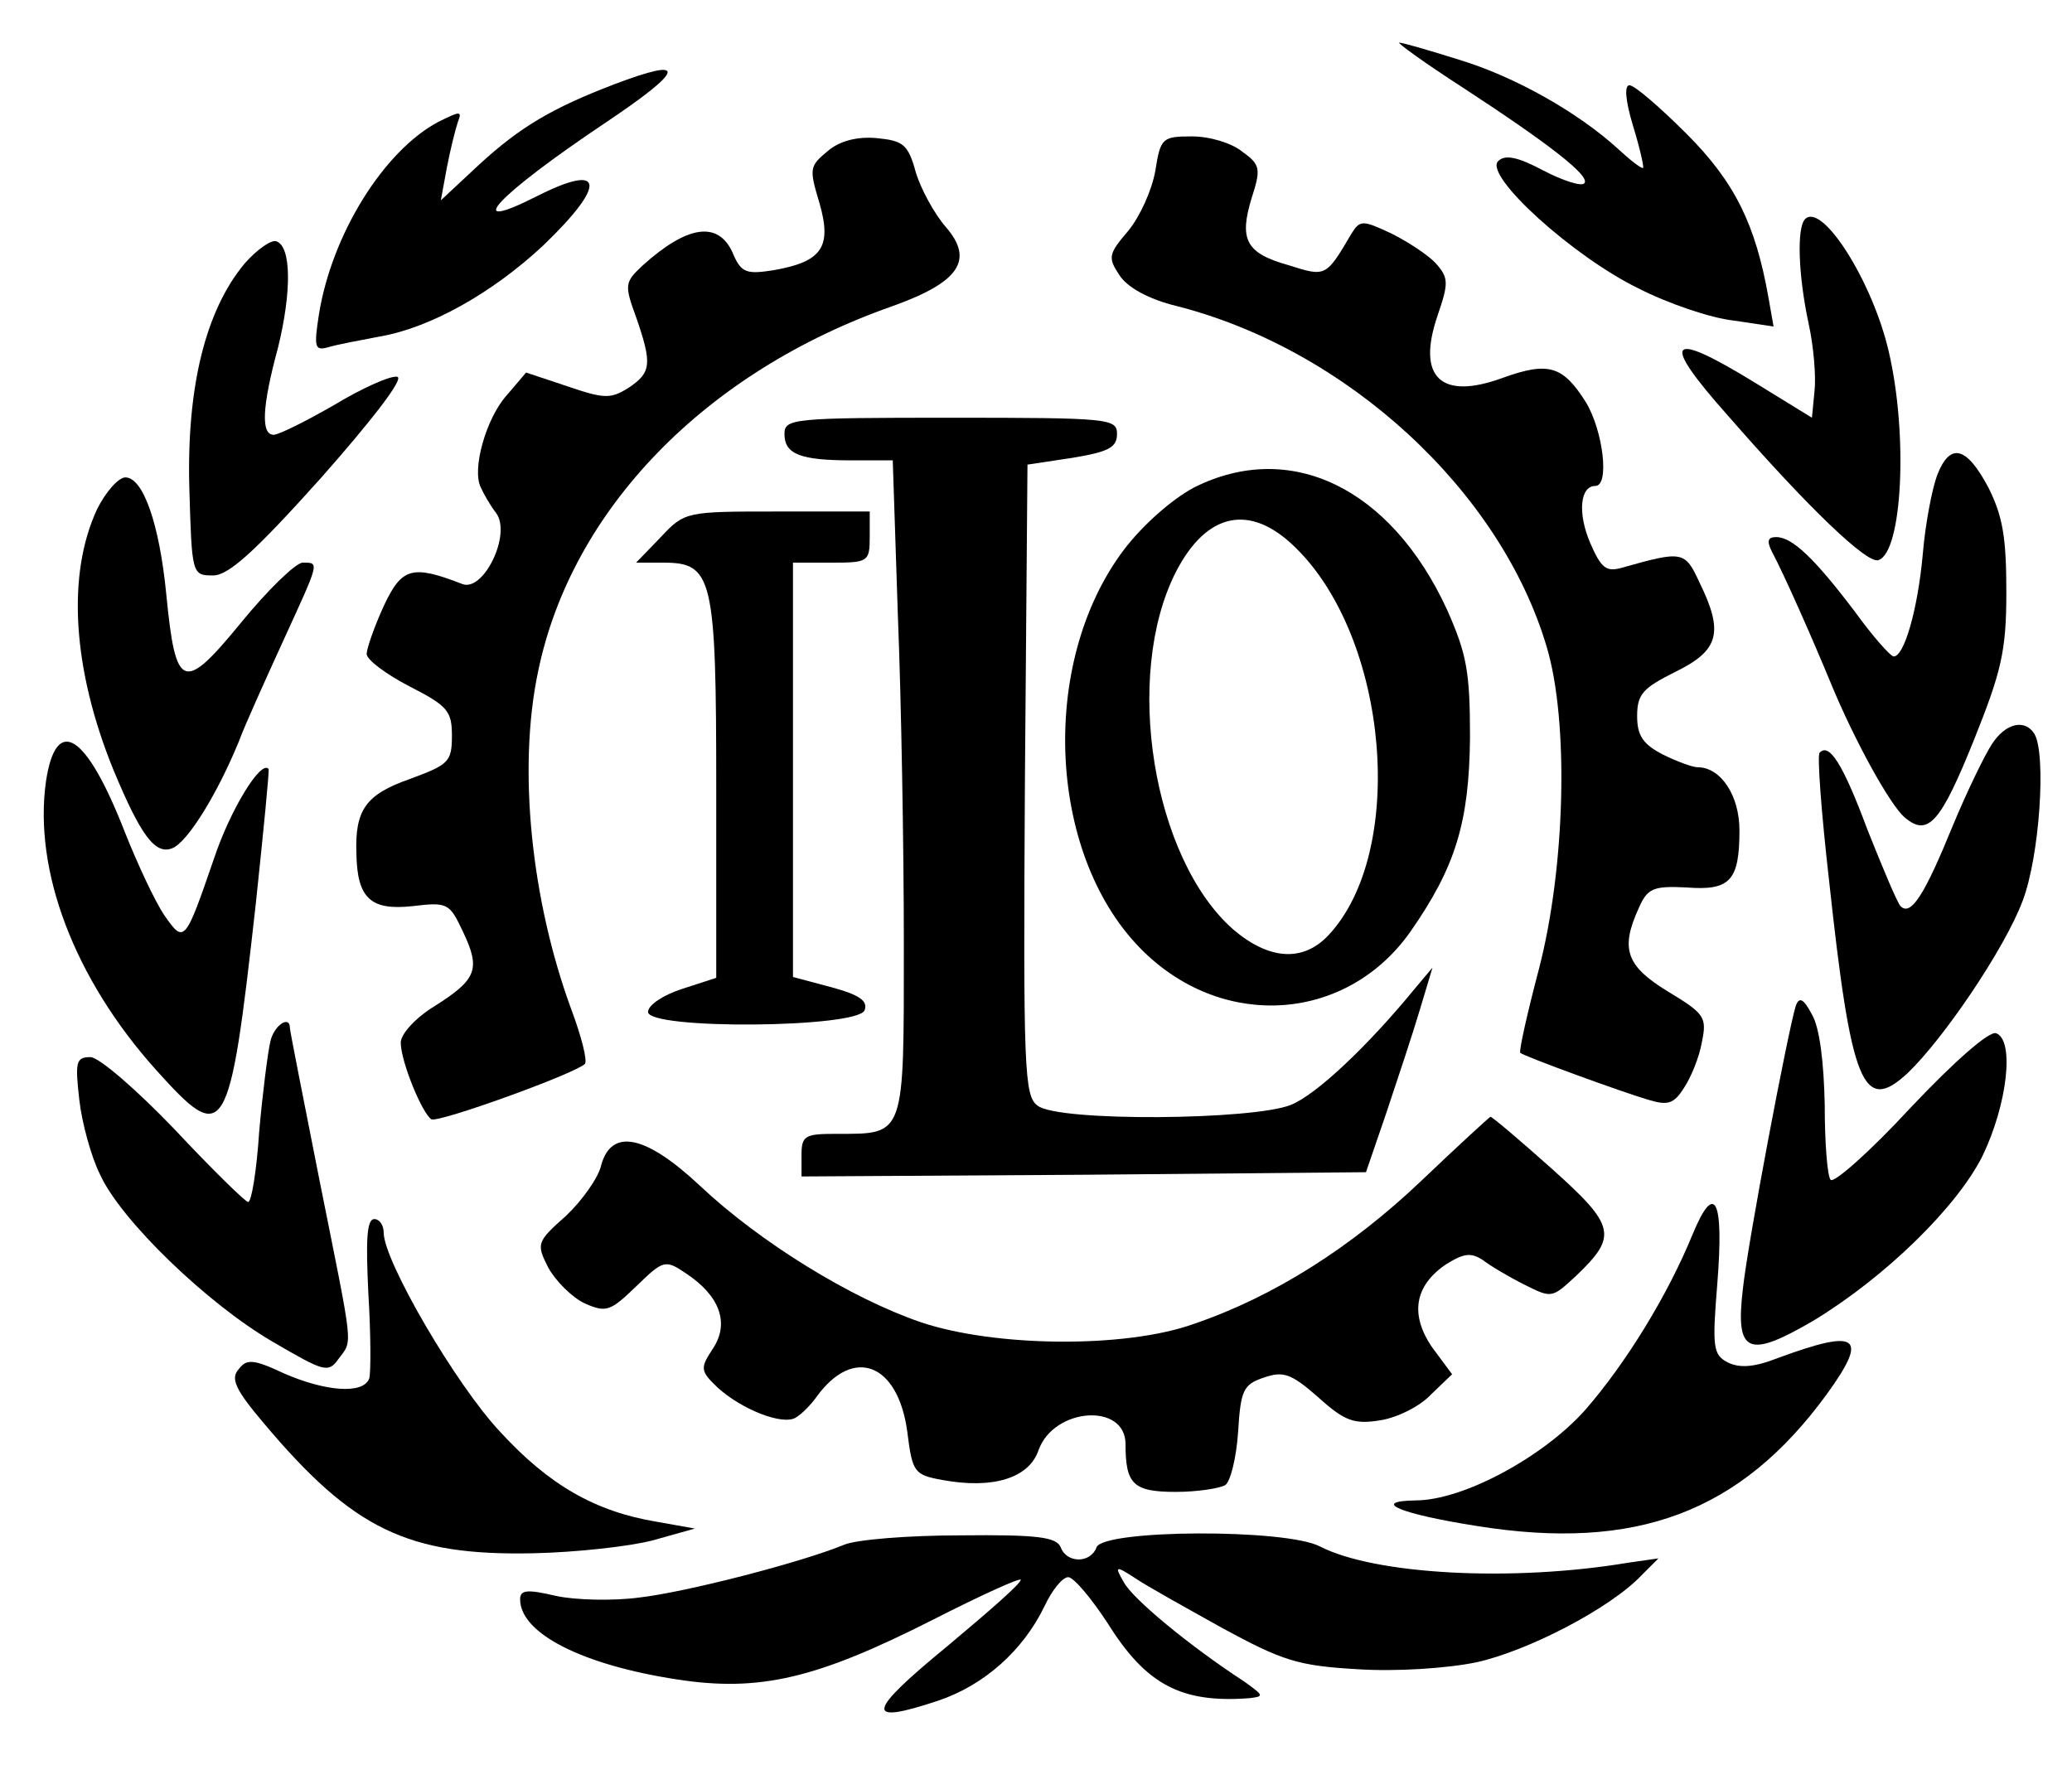 <?xml version="1.0" standalone="no"?>
<!DOCTYPE svg PUBLIC "-//W3C//DTD SVG 20010904//EN"
 "http://www.w3.org/TR/2001/REC-SVG-20010904/DTD/svg10.dtd">
<svg version="1.0" xmlns="http://www.w3.org/2000/svg"
 width="243pt" height="207pt" viewBox="0 0 243 207"
 preserveAspectRatio="xMidYMid meet">

<g transform="translate(0,207) scale(0.1,-0.1)"
fill="#000000" stroke="none">
<path d="M1716 1967 c101 -66 150 -104 142 -112 -3 -4 -25 3 -48 15 -30 16
-45 19 -53 11 -17 -17 88 -112 164 -149 35 -18 85 -35 112 -38 l47 -7 -6 34
c-15 85 -39 135 -96 192 -31 31 -61 57 -67 57 -6 0 -5 -17 4 -47 8 -26 13 -48
12 -50 -2 -1 -15 9 -29 22 -47 43 -121 85 -187 105 -35 11 -66 20 -70 20 -3 0
30 -24 75 -53z"/>
<path d="M720 1971 c-73 -28 -110 -50 -158 -94 l-45 -42 7 38 c4 21 10 45 13
54 5 13 3 13 -23 0 -64 -34 -125 -132 -140 -226 -6 -39 -5 -43 12 -38 10 3 37
8 58 12 60 10 133 51 193 107 75 72 72 98 -7 58 -91 -46 -47 1 80 86 94 63 97
78 10 45z"/>
<path d="M971 1893 c-22 -18 -22 -21 -10 -61 15 -52 3 -69 -54 -79 -32 -5 -38
-3 -48 21 -17 37 -53 32 -106 -16 -20 -19 -21 -22 -7 -60 19 -55 18 -65 -9
-83 -21 -13 -28 -13 -72 2 l-48 16 -23 -27 c-24 -27 -41 -87 -30 -108 3 -7 11
-21 18 -30 18 -25 -15 -93 -40 -83 -59 23 -71 19 -92 -26 -11 -24 -20 -50 -20
-56 0 -7 23 -24 50 -38 45 -23 50 -29 50 -58 0 -31 -4 -34 -50 -51 -51 -18
-64 -36 -62 -88 1 -52 17 -66 65 -61 42 5 44 4 60 -30 21 -44 16 -56 -33 -87
-23 -14 -40 -33 -40 -43 0 -22 25 -83 36 -90 9 -4 167 53 180 65 3 4 -4 32
-16 64 -47 128 -63 282 -39 396 39 190 196 352 416 429 78 28 96 54 62 93 -13
15 -29 44 -35 64 -9 33 -15 37 -46 40 -22 2 -43 -3 -57 -15z"/>
<path d="M1355 1870 c-4 -23 -18 -54 -32 -71 -23 -27 -24 -31 -10 -52 9 -14
34 -28 67 -36 200 -51 380 -217 434 -400 26 -87 22 -257 -9 -377 -14 -53 -24
-98 -22 -99 4 -4 122 -47 150 -55 23 -7 30 -5 42 14 8 12 18 36 21 54 6 29 3
33 -40 59 -49 30 -56 50 -34 98 10 23 17 26 56 24 51 -4 62 8 62 67 0 41 -22
74 -49 74 -6 0 -25 7 -41 15 -23 12 -30 22 -30 45 0 26 7 33 45 52 51 25 57
46 28 105 -17 37 -20 37 -91 17 -18 -5 -24 -1 -37 29 -15 35 -12 67 6 67 17 0
9 65 -11 98 -27 43 -44 48 -97 29 -73 -27 -102 0 -77 73 13 38 13 44 -2 61 -8
9 -32 25 -52 35 -34 16 -37 16 -47 0 -30 -51 -30 -51 -74 -37 -50 14 -58 30
-43 79 11 34 10 39 -11 54 -12 10 -38 18 -59 18 -35 0 -37 -2 -43 -40z"/>
<path d="M2117 1813 c-10 -10 -8 -66 4 -122 6 -27 9 -63 7 -80 l-3 -31 -65 40
c-104 64 -114 53 -34 -37 95 -109 164 -175 177 -170 28 9 35 147 12 245 -19
82 -78 175 -98 155z"/>
<path d="M287 1761 c-46 -55 -68 -145 -65 -262 3 -103 3 -104 28 -104 18 0 49
28 127 115 60 68 97 116 89 118 -7 2 -41 -13 -74 -33 -33 -19 -65 -35 -71 -35
-15 0 -14 32 5 102 16 65 16 119 -2 125 -6 2 -23 -10 -37 -26z"/>
<path d="M920 1561 c0 -24 19 -31 79 -31 l48 0 6 -182 c4 -99 7 -273 7 -384 0
-229 2 -224 -79 -224 -37 0 -41 -2 -41 -25 l0 -25 331 2 331 3 24 70 c13 39
31 93 39 120 l15 50 -21 -25 c-54 -66 -115 -124 -145 -136 -44 -18 -273 -20
-297 -1 -16 11 -17 43 -15 382 l3 370 53 8 c42 7 52 12 52 28 0 18 -9 19 -195
19 -185 0 -195 -1 -195 -19z"/>
<path d="M2272 1513 c-6 -16 -14 -57 -17 -93 -6 -66 -22 -120 -34 -120 -4 0
-25 24 -46 53 -47 62 -73 87 -92 87 -10 0 -11 -5 -5 -17 14 -26 48 -103 69
-154 28 -68 70 -144 87 -158 27 -23 42 -6 81 91 32 80 38 104 38 173 0 64 -4
89 -21 123 -26 49 -45 53 -60 15z"/>
<path d="M1400 1498 c-26 -14 -60 -44 -82 -73 -101 -134 -89 -363 24 -472 95
-92 238 -81 312 24 53 76 69 128 70 228 0 78 -4 98 -27 150 -66 143 -184 200
-297 143z m119 -70 c110 -107 131 -357 39 -455 -30 -32 -70 -29 -112 7 -94 83
-129 297 -67 419 36 70 87 81 140 29z"/>
<path d="M114 1473 c-36 -77 -29 -188 19 -306 32 -77 49 -100 69 -92 18 7 53
64 78 125 7 19 31 72 52 118 43 94 43 92 23 92 -8 0 -41 -32 -72 -70 -68 -83
-77 -80 -88 33 -8 82 -27 137 -48 137 -8 0 -23 -17 -33 -37z"/>
<path d="M775 1440 l-29 -30 32 0 c58 0 62 -17 62 -266 l0 -221 -40 -13 c-22
-7 -40 -19 -40 -27 0 -21 246 -19 254 2 4 11 -6 18 -39 27 l-45 12 0 243 0
243 45 0 c43 0 45 1 45 30 l0 30 -108 0 c-107 0 -109 0 -137 -30z"/>
<path d="M2336 1197 c-8 -12 -29 -55 -46 -96 -33 -81 -49 -106 -61 -94 -4 4
-21 45 -39 90 -29 78 -45 102 -56 90 -3 -3 2 -70 11 -149 26 -241 40 -275 92
-227 42 40 114 146 135 202 20 52 28 172 14 196 -11 18 -34 13 -50 -12z"/>
<path d="M54 1154 c-15 -105 33 -232 129 -339 81 -90 86 -83 117 195 9 85 16
156 15 158 -9 11 -45 -48 -64 -105 -34 -99 -35 -100 -58 -67 -11 16 -32 61
-47 99 -45 115 -80 137 -92 59z"/>
<path d="M2106 890 c-9 -29 -56 -276 -62 -332 -9 -76 6 -82 83 -37 84 51 168
133 198 193 29 60 38 136 16 144 -8 3 -49 -33 -100 -87 -47 -51 -90 -89 -94
-85 -4 4 -7 44 -7 88 -1 50 -6 91 -15 106 -10 19 -15 21 -19 10z"/>
<path d="M317 848 c-3 -13 -9 -60 -13 -105 -3 -46 -9 -83 -13 -83 -3 0 -42 38
-86 85 -45 47 -89 85 -99 85 -17 0 -18 -6 -13 -50 3 -27 14 -67 24 -87 24 -54
127 -153 203 -197 60 -35 65 -37 77 -20 17 23 18 8 -22 208 -19 96 -35 177
-35 180 0 16 -19 3 -23 -16z"/>
<path d="M1667 685 c-82 -78 -173 -136 -267 -168 -81 -29 -234 -27 -320 2 -82
28 -189 94 -259 160 -64 60 -104 68 -116 24 -3 -14 -22 -41 -41 -59 -35 -31
-35 -33 -21 -61 9 -16 28 -35 43 -42 25 -11 30 -9 60 20 32 31 34 32 59 15 39
-26 51 -58 31 -88 -15 -23 -15 -26 6 -46 29 -26 76 -44 91 -35 7 4 18 15 25
25 43 59 95 39 106 -41 6 -48 8 -51 41 -57 59 -11 102 2 113 35 18 50 102 56
102 7 0 -47 9 -56 59 -56 25 0 51 4 58 8 6 4 13 32 15 62 3 49 6 56 30 64 23
8 32 5 64 -23 31 -28 42 -32 73 -27 19 3 46 16 59 30 l25 24 -23 31 c-27 39
-21 73 16 98 21 13 29 14 43 5 9 -7 31 -20 49 -29 32 -16 32 -16 61 11 48 46
46 58 -29 125 -38 34 -70 61 -72 61 -2 -1 -38 -34 -81 -75z"/>
<path d="M1985 622 c-29 -71 -78 -151 -126 -206 -49 -55 -143 -106 -199 -106
-54 -1 -17 -16 72 -30 187 -30 309 16 410 154 50 69 38 78 -57 43 -28 -11 -45
-12 -59 -5 -17 9 -18 18 -12 92 8 100 -3 121 -29 58z"/>
<path d="M432 553 c3 -49 3 -94 1 -100 -7 -19 -52 -15 -100 6 -36 17 -44 17
-53 5 -10 -11 -4 -24 29 -63 105 -125 169 -156 316 -153 50 1 113 8 140 15
l50 14 -45 8 c-72 12 -126 43 -183 105 -52 55 -137 201 -137 234 0 9 -5 16
-11 16 -9 0 -10 -25 -7 -87z"/>
<path d="M990 258 c-51 -21 -187 -56 -241 -62 -30 -4 -74 -3 -97 2 -34 8 -42
7 -42 -4 0 -40 73 -77 184 -94 97 -15 164 1 300 70 55 28 101 49 103 47 2 -3
-37 -37 -86 -78 -95 -78 -98 -93 -11 -64 54 18 100 59 125 111 9 19 21 34 28
34 7 -1 27 -25 46 -54 45 -72 86 -94 166 -88 18 2 17 3 -5 19 -66 43 -132 98
-142 117 -11 19 -10 20 13 5 13 -9 60 -35 103 -59 70 -38 88 -44 158 -48 45
-3 105 1 139 8 60 13 157 63 194 102 l20 20 -35 -5 c-137 -23 -298 -14 -362
19 -40 21 -254 20 -262 -1 -7 -19 -35 -19 -42 0 -5 12 -27 15 -118 14 -61 0
-122 -5 -136 -11z"/>
</g>
</svg>
